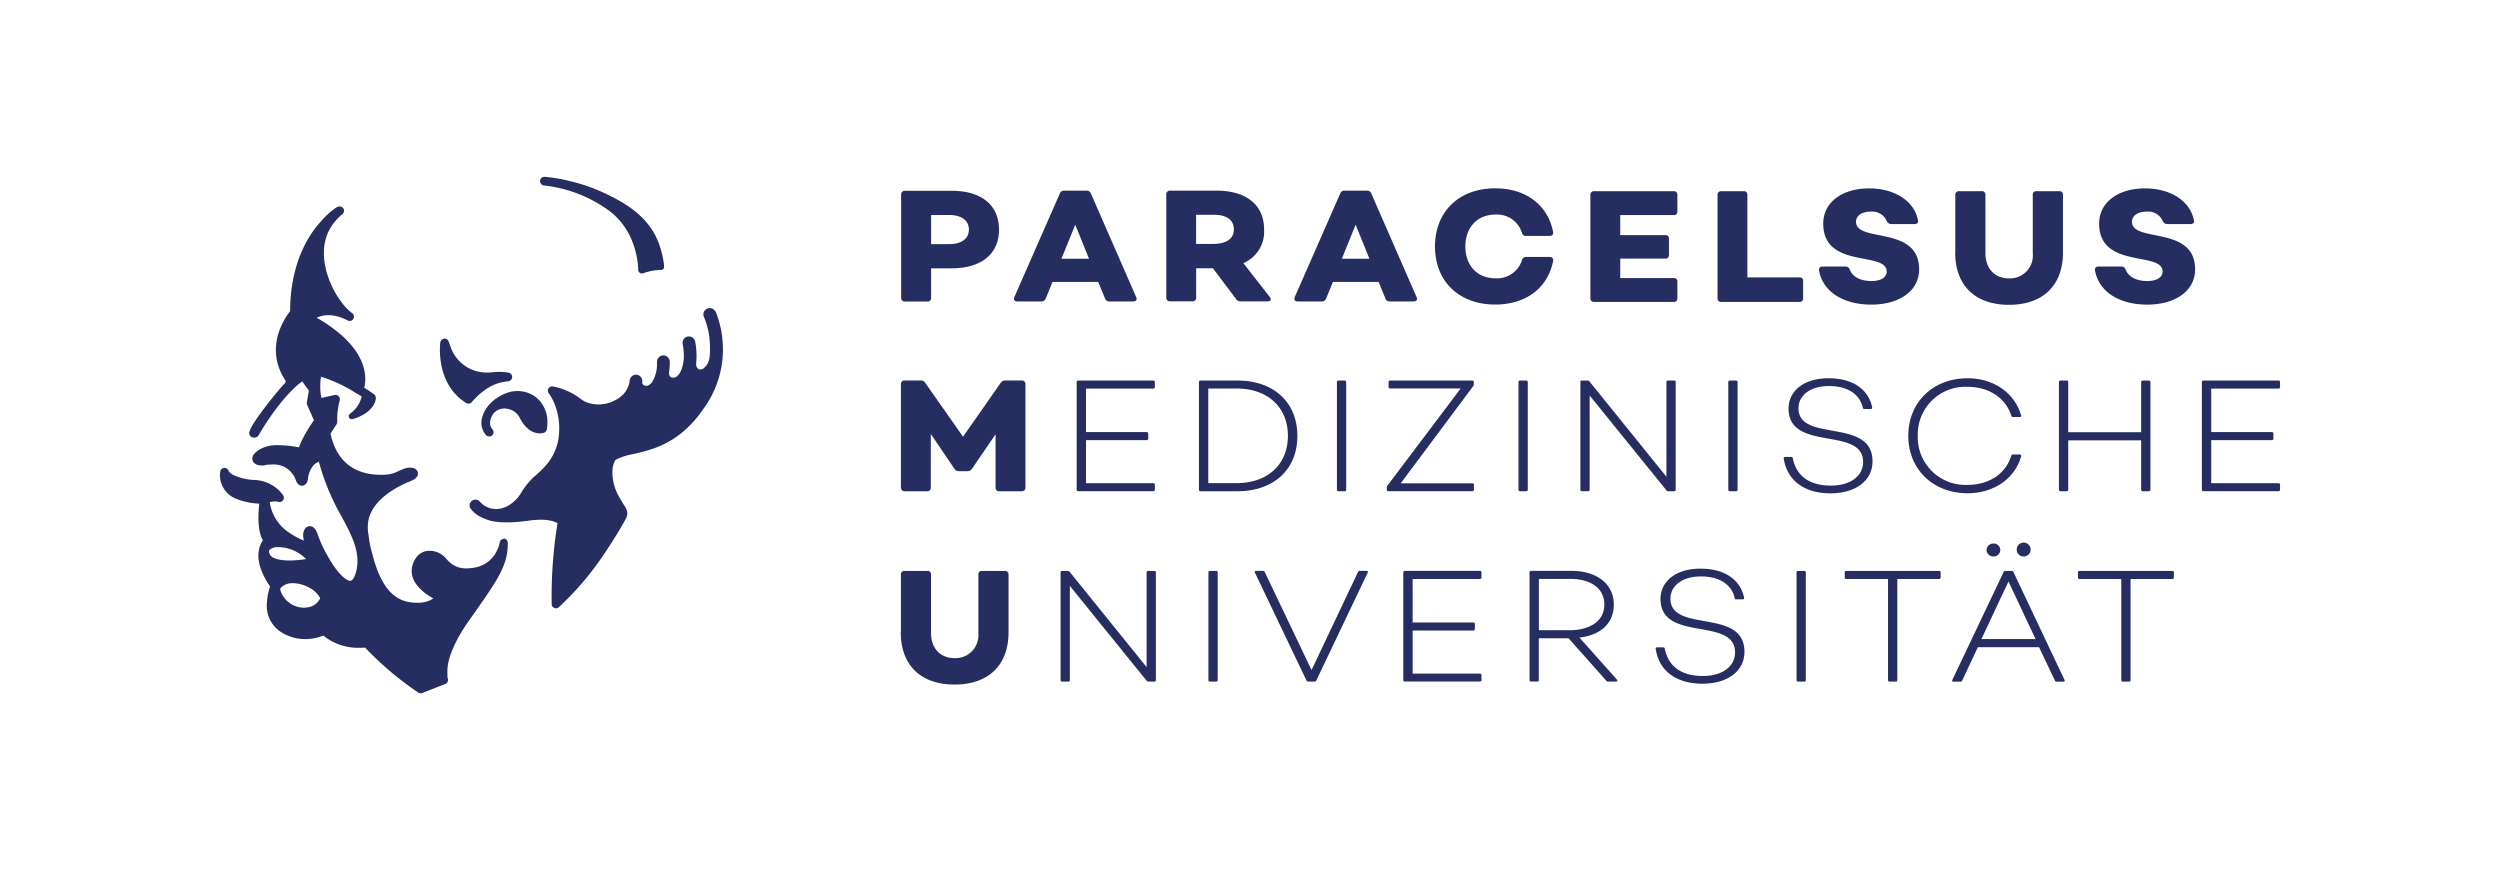 <?xml version="1.0" encoding="UTF-8"?> <svg xmlns="http://www.w3.org/2000/svg" width="385" height="134" viewBox="0 0 385 134"><g id="Gruppe_31" data-name="Gruppe 31" transform="translate(-808 -160)"><g id="Gruppe_30" data-name="Gruppe 30"><rect id="Rechteck_1" data-name="Rechteck 1" width="385" height="134" transform="translate(808 160)" fill="none"></rect><g id="Paracelsus-Universitaet-Logo" transform="translate(841.967 187.231)"><g id="Gruppe_3" data-name="Gruppe 3"><g id="Gruppe_2" data-name="Gruppe 2"><path id="Pfad_1" data-name="Pfad 1" d="M112.59,2.15H105.4a.549.549,0,0,0-.59.56V18.65a.544.544,0,0,0,.59.56h3.46a.525.525,0,0,0,.56-.56V14.09h3.17c4.49,0,7.29-2.14,7.29-5.97s-2.8-5.97-7.29-5.97Zm-.37,8.22h-2.8V5.88h2.8c1.8,0,3.02.78,3.02,2.24s-1.22,2.24-3.02,2.24Z" fill="#262e61"></path><g id="Gruppe_1" data-name="Gruppe 1"><path id="Pfad_2" data-name="Pfad 2" d="M122.24,18.53l7.02-15.99a.663.663,0,0,1,.66-.41h3.44a.638.638,0,0,1,.66.41l6.99,15.99c.17.39-.02.66-.44.66h-3.7a.661.661,0,0,1-.66-.44l-1.05-2.56h-7.04l-1.05,2.56a.661.661,0,0,1-.66.44h-3.73C122.26,19.19,122.1,18.92,122.24,18.53Zm11.5-5.92-2.12-5.24-2.12,5.24h4.24Z" fill="#262e61"></path><path id="Pfad_3" data-name="Pfad 3" d="M161.2,19.18h-4.14a.773.773,0,0,1-.68-.37l-3.56-4.73h-2.58v4.53a.525.525,0,0,1-.56.56h-3.46a.541.541,0,0,1-.58-.56V2.69a.541.541,0,0,1,.58-.56h7.19c4.48,0,7.29,2.14,7.29,5.97a5.24,5.24,0,0,1-3.19,5.19l4.09,5.24c.27.37.1.66-.39.66Zm-10.97-8.85h2.68c1.88,0,3.14-.73,3.14-2.24s-1.22-2.24-3.02-2.24h-2.8v4.48Z" fill="#262e61"></path><path id="Pfad_4" data-name="Pfad 4" d="M165.42,18.53l7.02-15.99a.663.663,0,0,1,.66-.41h3.44a.638.638,0,0,1,.66.41l6.99,15.99c.17.39-.02.66-.44.66h-3.7a.661.661,0,0,1-.66-.44l-1.05-2.56H171.3l-1.05,2.56a.661.661,0,0,1-.66.44h-3.73c-.42,0-.58-.27-.44-.66Zm11.5-5.92L174.8,7.37l-2.12,5.24h4.24Z" fill="#262e61"></path><path id="Pfad_5" data-name="Pfad 5" d="M187.02,10.74c0-5.38,3.7-8.97,9.28-8.97,4.73,0,8.12,2.58,8.92,6.75.05.37-.17.58-.54.58h-3.63a.6.6,0,0,1-.63-.46,4.015,4.015,0,0,0-4.07-2.83c-2.8,0-4.65,1.97-4.65,4.92s1.85,4.9,4.65,4.9a4.03,4.03,0,0,0,4.07-2.8.628.628,0,0,1,.63-.49h3.63a.486.486,0,0,1,.54.58c-.8,4.19-4.19,6.75-8.92,6.75-5.58,0-9.28-3.58-9.28-8.94Z" fill="#262e61"></path><path id="Pfad_6" data-name="Pfad 6" d="M223.79,5.89h-8.24V8.98h6.92a.507.507,0,0,1,.58.54v2.53a.516.516,0,0,1-.58.54h-6.92v3h8.24a.51.51,0,0,1,.56.54v2.58a.525.525,0,0,1-.56.56H211.53a.541.541,0,0,1-.58-.56V2.77a.541.541,0,0,1,.58-.56h12.26a.525.525,0,0,1,.56.56V5.35A.51.51,0,0,1,223.79,5.89Z" fill="#262e61"></path><path id="Pfad_7" data-name="Pfad 7" d="M243.15,15.49a.5.5,0,0,1,.56.56v2.66a.515.515,0,0,1-.56.56H231.11a.541.541,0,0,1-.58-.56V2.77a.541.541,0,0,1,.58-.56h3.46a.525.525,0,0,1,.56.56V15.49h8.02Z" fill="#262e61"></path><path id="Pfad_8" data-name="Pfad 8" d="M246.17,14.39c-.05-.37.17-.58.54-.58h3.51a.67.67,0,0,1,.66.44c.39,1.1,1.63,1.8,3.34,1.8,1.46,0,2.36-.56,2.36-1.46,0-3.19-9.77-.34-9.77-7.38,0-3.24,2.85-5.43,7.09-5.43,3.68,0,6.9,1.78,7.5,4.92.1.37-.15.58-.54.58h-3.53a.778.778,0,0,1-.71-.41,2.432,2.432,0,0,0-2.49-1.51c-1.32,0-2.27.58-2.27,1.56,0,3.29,9.72.51,9.72,7.33,0,3.26-2.95,5.43-7.38,5.43s-7.51-2.1-8.04-5.29Z" fill="#262e61"></path><path id="Pfad_9" data-name="Pfad 9" d="M267.15,11.64V2.77a.531.531,0,0,1,.58-.56h3.48a.517.517,0,0,1,.58.56v8.99c0,2.36,1.41,3.88,3.63,3.88a3.532,3.532,0,0,0,3.66-3.88V2.77a.51.51,0,0,1,.56-.56h3.51a.526.526,0,0,1,.58.56v8.87c0,5.07-3.07,8.07-8.31,8.07s-8.29-3-8.29-8.07Z" fill="#262e61"></path><path id="Pfad_10" data-name="Pfad 10" d="M288.66,14.39c-.05-.37.17-.58.54-.58h3.51a.67.67,0,0,1,.66.44c.39,1.1,1.63,1.8,3.34,1.8,1.46,0,2.36-.56,2.36-1.46,0-3.19-9.77-.34-9.77-7.38,0-3.24,2.85-5.43,7.09-5.43,3.68,0,6.9,1.78,7.51,4.92.1.37-.15.58-.54.58h-3.53a.778.778,0,0,1-.71-.41,2.432,2.432,0,0,0-2.49-1.51c-1.32,0-2.27.58-2.27,1.56,0,3.29,9.72.51,9.72,7.33,0,3.26-2.95,5.43-7.38,5.43s-7.51-2.1-8.04-5.29Z" fill="#262e61"></path></g></g><path id="Pfad_11" data-name="Pfad 11" d="M104.77,70.12V61.25a.531.531,0,0,1,.58-.56h3.48a.517.517,0,0,1,.58.56v8.99c0,2.36,1.41,3.88,3.63,3.88a3.532,3.532,0,0,0,3.66-3.88V61.25a.51.51,0,0,1,.56-.56h3.51a.526.526,0,0,1,.58.56v8.87c0,5.07-3.07,8.07-8.31,8.07s-8.29-3-8.29-8.07Z" fill="#262e61"></path><path id="Pfad_12" data-name="Pfad 12" d="M142.85,60.69h.95a.226.226,0,0,1,.24.24V77.5a.226.226,0,0,1-.24.24h-.88a.315.315,0,0,1-.29-.12L130.79,63V77.5a.226.226,0,0,1-.24.24h-.95a.226.226,0,0,1-.24-.24V60.93a.226.226,0,0,1,.24-.24h.85a.315.315,0,0,1,.29.12L142.61,75.5V60.93A.237.237,0,0,1,142.85,60.69Z" fill="#262e61"></path><path id="Pfad_13" data-name="Pfad 13" d="M152.13,77.5V60.93a.226.226,0,0,1,.24-.24h.95a.226.226,0,0,1,.24.24V77.5a.226.226,0,0,1-.24.24h-.95A.226.226,0,0,1,152.13,77.5Z" fill="#262e61"></path><path id="Pfad_14" data-name="Pfad 14" d="M167.23,77.57l-7.94-16.62c-.07-.17,0-.27.17-.27h1.07a.3.3,0,0,1,.27.17l7.21,15.11,7.16-15.11a.3.3,0,0,1,.27-.17h1.05c.17,0,.27.1.17.27l-7.92,16.62a.3.3,0,0,1-.27.17h-.97a.3.3,0,0,1-.27-.17Z" fill="#262e61"></path><path id="Pfad_15" data-name="Pfad 15" d="M193.96,61.93H183.58v6.7h9.36a.227.227,0,0,1,.22.24v.76a.221.221,0,0,1-.22.24h-9.36V76.5h10.38a.227.227,0,0,1,.22.24v.75a.221.221,0,0,1-.22.24H182.38a.226.226,0,0,1-.24-.24V60.92a.226.226,0,0,1,.24-.24h11.58a.227.227,0,0,1,.22.24v.76a.221.221,0,0,1-.22.24Z" fill="#262e61"></path><path id="Pfad_16" data-name="Pfad 16" d="M214.9,77.74h-1.24a.33.33,0,0,1-.27-.15l-5.8-6.53h-4.58v6.43a.226.226,0,0,1-.24.24h-.95a.226.226,0,0,1-.24-.24V60.92a.226.226,0,0,1,.24-.24h6.19c4.04,0,6.55,2.1,6.55,5.19,0,2.88-2,4.7-5.29,5.09l5.78,6.48c.12.15.07.29-.15.29Zm-11.89-7.92h4.8c2.73,0,5.29-1.19,5.29-3.95s-2.46-3.95-5.21-3.95h-4.87v7.9Z" fill="#262e61"></path><path id="Pfad_17" data-name="Pfad 17" d="M221,72.7a.216.216,0,0,1,.24-.24h.93a.215.215,0,0,1,.24.22c.51,2.56,2.39,4.19,5.85,4.19,3.05,0,4.97-1.49,4.97-3.63,0-5.56-11.48-1.49-11.48-8.24,0-2.68,2.34-4.66,6.14-4.66,4.12,0,6.24,2.02,6.73,4.46.05.17-.07.27-.22.27h-.97c-.15,0-.22-.05-.24-.17-.44-2.02-2.24-3.36-5.21-3.36s-4.7,1.51-4.7,3.41c0,5.38,11.4,1.36,11.4,8.19,0,3.02-2.66,4.92-6.46,4.92-4.48,0-6.77-2.36-7.21-5.36Z" fill="#262e61"></path><path id="Pfad_18" data-name="Pfad 18" d="M242.7,77.5V60.93a.226.226,0,0,1,.24-.24h.95a.226.226,0,0,1,.24.24V77.5a.226.226,0,0,1-.24.24h-.95A.226.226,0,0,1,242.7,77.5Z" fill="#262e61"></path><path id="Pfad_19" data-name="Pfad 19" d="M264.89,60.93v.76a.226.226,0,0,1-.24.24h-6.43V77.5a.226.226,0,0,1-.24.24h-.95a.226.226,0,0,1-.24-.24V61.93h-6.43a.226.226,0,0,1-.24-.24v-.76a.226.226,0,0,1,.24-.24h14.3a.226.226,0,0,1,.24.24Z" fill="#262e61"></path><path id="Pfad_20" data-name="Pfad 20" d="M266.69,77.48l7.9-16.62a.271.271,0,0,1,.27-.17h.97a.27.27,0,0,1,.27.17l7.87,16.62c.07.17,0,.27-.19.27h-1.02a.248.248,0,0,1-.27-.17l-2.44-5.14h-9.43l-2.41,5.14a.27.27,0,0,1-.27.17h-1.05C266.69,77.75,266.62,77.65,266.69,77.48Zm12.82-6.29-4.17-8.87-4.17,8.87h8.33Zm-7.55-13.72a1.033,1.033,0,0,1,1.07-1,1.015,1.015,0,0,1,1.05,1,1.027,1.027,0,0,1-1.05,1A1.046,1.046,0,0,1,271.96,57.47Zm4.65,0a1.072,1.072,0,1,1,1.07,1A1.052,1.052,0,0,1,276.61,57.47Z" fill="#262e61"></path><path id="Pfad_21" data-name="Pfad 21" d="M300.81,60.93v.76a.226.226,0,0,1-.24.24h-6.43V77.5a.226.226,0,0,1-.24.24h-.95a.226.226,0,0,1-.24-.24V61.93h-6.43a.226.226,0,0,1-.24-.24v-.76a.226.226,0,0,1,.24-.24h14.3a.226.226,0,0,1,.24.24Z" fill="#262e61"></path><path id="Pfad_22" data-name="Pfad 22" d="M104.77,47.86V31.92a.541.541,0,0,1,.58-.56h2.49a.74.74,0,0,1,.68.37l5.82,8.29,5.8-8.29a.834.834,0,0,1,.71-.37h2.54a.525.525,0,0,1,.56.56V47.86a.525.525,0,0,1-.56.56h-3.46a.526.526,0,0,1-.58-.56V39.65l-3.63,5.31a.771.771,0,0,1-.68.37h-1.32a.789.789,0,0,1-.71-.37l-3.63-5.36v8.26a.531.531,0,0,1-.58.56h-3.44a.541.541,0,0,1-.58-.56Z" fill="#262e61"></path><path id="Pfad_23" data-name="Pfad 23" d="M143.66,32.61H133.28v6.7h9.36a.227.227,0,0,1,.22.24v.76a.221.221,0,0,1-.22.24h-9.36v6.63h10.38a.227.227,0,0,1,.22.24v.75a.221.221,0,0,1-.22.24H132.08a.226.226,0,0,1-.24-.24V31.61a.226.226,0,0,1,.24-.24h11.58a.227.227,0,0,1,.22.24v.76A.221.221,0,0,1,143.66,32.61Z" fill="#262e61"></path><path id="Pfad_24" data-name="Pfad 24" d="M165.83,39.89c0,5.19-3.66,8.53-9.24,8.53h-5.68a.226.226,0,0,1-.24-.24V31.61a.226.226,0,0,1,.24-.24h5.68c5.58,0,9.24,3.34,9.24,8.53Zm-1.46,0c0-4.43-3.14-7.29-7.9-7.29h-4.36V47.17h4.36c4.75,0,7.9-2.85,7.9-7.29Z" fill="#262e61"></path><path id="Pfad_25" data-name="Pfad 25" d="M171.92,48.18V31.61a.226.226,0,0,1,.24-.24h.95a.226.226,0,0,1,.24.24V48.18a.226.226,0,0,1-.24.24h-.95A.226.226,0,0,1,171.92,48.18Z" fill="#262e61"></path><path id="Pfad_26" data-name="Pfad 26" d="M179.6,48.18v-.34a.383.383,0,0,1,.1-.29l11.28-14.96H180.11a.221.221,0,0,1-.24-.22v-.76a.226.226,0,0,1,.24-.24h12.65a.226.226,0,0,1,.24.24v.34a.56.56,0,0,1-.1.29L181.74,47.2h11.04a.221.221,0,0,1,.24.22v.75a.226.226,0,0,1-.24.24H179.82a.227.227,0,0,1-.22-.24Z" fill="#262e61"></path><path id="Pfad_27" data-name="Pfad 27" d="M199.88,48.18V31.61a.226.226,0,0,1,.24-.24h.95a.226.226,0,0,1,.24.24V48.18a.226.226,0,0,1-.24.24h-.95A.226.226,0,0,1,199.88,48.18Z" fill="#262e61"></path><path id="Pfad_28" data-name="Pfad 28" d="M222.9,31.37h.95a.226.226,0,0,1,.24.24V48.18a.226.226,0,0,1-.24.24h-.88a.315.315,0,0,1-.29-.12L210.84,33.68v14.5a.226.226,0,0,1-.24.24h-.95a.226.226,0,0,1-.24-.24V31.61a.226.226,0,0,1,.24-.24h.85a.315.315,0,0,1,.29.12l11.87,14.69V31.61A.237.237,0,0,1,222.9,31.37Z" fill="#262e61"></path><path id="Pfad_29" data-name="Pfad 29" d="M232.19,48.18V31.61a.226.226,0,0,1,.24-.24h.95a.226.226,0,0,1,.24.24V48.18a.226.226,0,0,1-.24.24h-.95A.226.226,0,0,1,232.19,48.18Z" fill="#262e61"></path><path id="Pfad_30" data-name="Pfad 30" d="M240.72,43.38a.216.216,0,0,1,.24-.24h.93a.215.215,0,0,1,.24.22c.51,2.56,2.39,4.19,5.85,4.19,3.05,0,4.97-1.49,4.97-3.63,0-5.56-11.48-1.49-11.48-8.24,0-2.68,2.34-4.66,6.14-4.66,4.12,0,6.24,2.02,6.73,4.46.05.17-.07.27-.22.27h-.97c-.15,0-.22-.05-.24-.17-.44-2.02-2.24-3.36-5.21-3.36s-4.7,1.51-4.7,3.41c0,5.38,11.4,1.36,11.4,8.19,0,3.02-2.66,4.92-6.46,4.92-4.48,0-6.77-2.36-7.21-5.36Z" fill="#262e61"></path><path id="Pfad_31" data-name="Pfad 31" d="M259.91,39.89c0-5.17,3.8-8.87,9.14-8.87,3.83,0,7.19,2.1,8.24,5.73.05.15-.05.24-.22.24h-1.05a.227.227,0,0,1-.24-.17c-.83-2.7-3.39-4.48-6.73-4.48a7.34,7.34,0,0,0-7.68,7.55,7.34,7.34,0,0,0,7.68,7.55c3.31,0,5.9-1.75,6.7-4.46.07-.15.15-.22.27-.22h1.05c.17,0,.24.1.22.27-1.02,3.63-4.41,5.7-8.24,5.7-5.34,0-9.14-3.7-9.14-8.85Z" fill="#262e61"></path><path id="Pfad_32" data-name="Pfad 32" d="M283.11,48.18V31.61a.226.226,0,0,1,.24-.24h.95a.226.226,0,0,1,.24.24v7.72h11.23V31.61a.237.237,0,0,1,.24-.24h.95a.226.226,0,0,1,.24.24V48.18a.226.226,0,0,1-.24.24h-.95a.243.243,0,0,1-.24-.24v-7.6H284.54v7.6a.226.226,0,0,1-.24.24h-.95A.226.226,0,0,1,283.11,48.18Z" fill="#262e61"></path><path id="Pfad_33" data-name="Pfad 33" d="M316.94,32.61H306.56v6.7h9.36a.227.227,0,0,1,.22.24v.76a.221.221,0,0,1-.22.24h-9.36v6.63h10.38a.227.227,0,0,1,.22.24v.75a.221.221,0,0,1-.22.24H305.36a.226.226,0,0,1-.24-.24V31.61a.226.226,0,0,1,.24-.24h11.58a.227.227,0,0,1,.22.24v.76A.221.221,0,0,1,316.94,32.61Z" fill="#262e61"></path></g><g id="Gruppe_4" data-name="Gruppe 4"><path id="Pfad_34" data-name="Pfad 34" d="M43.7,55.75a.688.688,0,0,0-.25.03.663.663,0,0,0-.46.53,4.9,4.9,0,0,1-.41,1.21c-.05.1-.1.21-.16.32a4.6,4.6,0,0,1-2.16,1.99,5.335,5.335,0,0,1-1,.32,7,7,0,0,1-1.38.15,3.684,3.684,0,0,1-2.65-.99c-.1-.09-.19-.19-.29-.29l-.01-.01c-.09-.1-.18-.2-.26-.3a3.373,3.373,0,0,0-2.47-1.12,2.489,2.489,0,0,0-2.08,1.05c-.01.02-.03.04-.04.06a3.871,3.871,0,0,0-.21.34.435.435,0,0,1-.04.07,4.054,4.054,0,0,0-.28.74c-.61,2.2,1.22,3.83,2.63,4.73.2.13.39.24.57.34h0a2.375,2.375,0,0,1-.37.24,4.494,4.494,0,0,1-2.1.43h-.24c-2.27-.07-5.07-1.02-6.69-7.61h0a16.407,16.407,0,0,1-.55-2.75,6.077,6.077,0,0,1,.08-2.79h0c1.15-3.71,6.22-5.49,6.57-5.66.73-.34,1.04-.77.93-1.26-.1-.46-.55-.74-1.2-.74a2.569,2.569,0,0,0-.82.14l-.05.02c-1.29.45-1.55.95-3.58.95-4.14,0-6.88-2.07-7.8-6.35l.93-1.42a.7.7,0,0,0,.11-.38v-.26a10.766,10.766,0,0,1,.37-2.98.415.415,0,0,0,.03-.16v-.2a.442.442,0,0,0-.05-.15c0-.01-.01-.02-.02-.04a1.054,1.054,0,0,0-.07-.11s-.01-.02-.02-.02a1.2,1.2,0,0,0-.12-.11.144.144,0,0,1-.03-.02.611.611,0,0,0-.14-.07h0a.467.467,0,0,0-.17-.03h-.02a.757.757,0,0,0-.15.01h-.02l-1.58.35-.45.1h0a7.974,7.974,0,0,1-.17-1.92,6.426,6.426,0,0,1,.12-1.34,22.223,22.223,0,0,1,5.47,2.58h0a.251.251,0,0,0,.07.04h.01c.04.02.23.12.49.28.07.04.14.09.22.13h0a4.5,4.5,0,0,1-1.67,2.56c-.27.18-.41.39-.28.69s.45.28.76.18c3.22-1.04,3.37-3.03,3.36-3.13a.8.8,0,0,0-.19-.56,17.609,17.609,0,0,0-1.59-1.07h0c.32-1.31.56-4.59-3.65-8.23A23.325,23.325,0,0,0,14.8,21.7h0a4.307,4.307,0,0,1,1.81-.39,5.81,5.81,0,0,1,1.4.19,7.981,7.981,0,0,1,1.57.62.612.612,0,0,0,.12.05h.04a.292.292,0,0,1,.09.02h.18a.1.1,0,0,0,.07-.02c.02,0,.03-.01.05-.02s.04-.02.06-.03.03-.02.05-.03a.209.209,0,0,0,.06-.04c.02-.01.03-.03.04-.04l.05-.05a.176.176,0,0,1,.04-.05c.01-.02.03-.04.04-.06l.03-.06c0-.02.02-.04.02-.06a.06.06,0,0,1,.01-.04.717.717,0,0,0-.3-.73c-.02-.01-.04-.03-.06-.04a.55.55,0,0,1-.09-.07c-.02-.02-.05-.04-.07-.06s-.06-.05-.09-.07-.05-.04-.07-.06-.06-.05-.09-.08l-.07-.07a.9.9,0,0,0-.1-.09l-.07-.07-.1-.1a.6.6,0,0,0-.08-.08c-.03-.04-.07-.07-.1-.11a.572.572,0,0,0-.07-.08c-.03-.04-.07-.08-.1-.12a.647.647,0,0,0-.08-.09c-.03-.04-.07-.08-.1-.12a.874.874,0,0,1-.08-.1,1.47,1.47,0,0,1-.1-.13c-.02-.03-.05-.07-.07-.1a1.7,1.7,0,0,1-.1-.14c-.03-.03-.05-.07-.08-.1-.03-.05-.07-.09-.1-.14s-.05-.07-.08-.11a1.7,1.7,0,0,0-.1-.14,1.054,1.054,0,0,0-.07-.11,1.3,1.3,0,0,0-.1-.15c-.02-.04-.05-.08-.07-.12s-.06-.1-.1-.16c-.02-.04-.05-.08-.07-.12s-.06-.11-.09-.16-.05-.08-.07-.13-.06-.11-.09-.17c-.02-.04-.04-.08-.07-.13s-.06-.11-.09-.17a.827.827,0,0,0-.07-.13c-.03-.06-.06-.12-.09-.17s-.04-.09-.06-.14a1.417,1.417,0,0,1-.08-.18c-.02-.05-.04-.09-.06-.14s-.05-.12-.08-.18-.04-.09-.06-.14-.05-.12-.08-.19a.784.784,0,0,1-.05-.14c-.02-.06-.05-.13-.07-.19s-.03-.09-.05-.14c-.02-.07-.05-.13-.07-.2-.02-.05-.03-.1-.05-.14-.02-.07-.04-.13-.06-.2-.01-.05-.03-.1-.04-.14-.02-.07-.04-.13-.06-.2a.737.737,0,0,0-.04-.14,1.6,1.6,0,0,1-.05-.21c-.01-.05-.02-.09-.03-.14-.02-.07-.03-.14-.05-.22a.611.611,0,0,0-.03-.13c-.01-.07-.03-.15-.04-.22a.5.5,0,0,0-.02-.12c-.01-.08-.03-.16-.04-.23a.2.2,0,0,0-.01-.08c-.01-.09-.03-.18-.04-.27h0c-.03-.24-.05-.47-.06-.71-.01-.31,0-.6,0-.9v-.07c0-.11.02-.21.03-.32a.615.615,0,0,1,.01-.14c.01-.1.03-.19.04-.28a.858.858,0,0,1,.03-.17,2.381,2.381,0,0,0,.05-.26,1.163,1.163,0,0,1,.04-.18c.02-.09.05-.17.07-.26.02-.06.03-.12.05-.18.03-.08.05-.16.08-.25.02-.06.04-.12.06-.17.03-.08.06-.16.09-.23s.05-.12.07-.17a1.505,1.505,0,0,1,.11-.22c.03-.06.05-.12.08-.17L16.85,8a1.618,1.618,0,0,1,.1-.18c.04-.07.09-.13.13-.2s.07-.12.11-.17c.05-.07.09-.13.14-.19s.08-.11.12-.17.1-.12.15-.19c.05-.05.09-.11.14-.16s.11-.12.16-.18.1-.11.15-.16.12-.11.18-.17.11-.1.16-.16.13-.11.19-.16.11-.09.16-.14a.7.7,0,0,0,.27-.58.635.635,0,0,0-.05-.23.746.746,0,0,0-.07-.12c0-.01-.02-.02-.03-.03a.435.435,0,0,0-.06-.07c-.01-.01-.03-.02-.04-.03a.423.423,0,0,0-.07-.05c-.02,0-.03-.02-.05-.03s-.05-.02-.07-.03-.03-.01-.05-.02a.235.235,0,0,1-.08-.02h-.18a.292.292,0,0,0-.09.02.06.06,0,0,0-.04.01.488.488,0,0,0-.13.06h-.04a.144.144,0,0,0-.03.02h-.01a11.312,11.312,0,0,0-1.84,1.51c-.23.23-.45.48-.66.73-.32.35-.62.71-.89,1.06-1.87,2.51-3.8,6.59-3.82,12.73-.82,1.02-4.04,5.62-.72,10.67,0,0,.17.2-.27.62-.52.49-5.36,6.31-5.3,7.47a.7.7,0,0,0,.25.55.851.851,0,0,0,1.23-.26c.28-.55,3.43-5.87,6.66-8.24l.02-.01c.42.62.8,1.12,1.02,1.4l-.31,1.85a.706.706,0,0,0,.05.38l.96,2.18.08.18c-.05.06-.1.14-.16.22-.02.02-.03.05-.05.07l-.06.09a.351.351,0,0,0-.05.08c-.03.04-.05.08-.08.12s-.07.1-.1.15a.607.607,0,0,1-.07.1c-.02.03-.04.07-.07.11s-.05.07-.07.11a2713769089925.629,2713769089925.629,0,0,1-.14.22c-.02.04-.05.08-.07.12s-.05.08-.07.12-.05.09-.08.13a.913.913,0,0,1-.08.13c-.03.04-.05.09-.08.14s-.05.09-.08.14-.05.1-.08.14-.05.1-.08.15-.05.1-.08.15-.05.1-.08.15-.05.1-.08.16-.05.11-.08.16-.05.11-.08.16-.05.12-.08.18-.05.11-.07.16-.06.13-.09.2l-.06.15c-.04.09-.08.19-.12.29a.212.212,0,0,1-.03.07c-.11-.02-.25-.05-.39-.07a16.873,16.873,0,0,0-2.73-.26A5.449,5.449,0,0,0,6,41.99a3.417,3.417,0,0,0-.75.6,1.116,1.116,0,0,0-.33,1.07c.15.5.68.79,1.46.79h.16a1.185,1.185,0,0,0,.32-.05.534.534,0,0,0,.13-.03,5.39,5.39,0,0,1,.86-.06,3.571,3.571,0,0,1,3.71,2.33,1.778,1.778,0,0,0,.4.7.825.825,0,0,0,.57.23.815.815,0,0,0,.61-.28,1.432,1.432,0,0,0,.33-.95c.02-.12.32-2.03,1.67-2.45h0a36.009,36.009,0,0,0,3.03,7.59c.35.62.67,1.21.97,1.77,1.2,2.26,1.94,4.08,1.94,5.9a6.624,6.624,0,0,1-.19,1.58,5.1,5.1,0,0,1-.19.62,1.038,1.038,0,0,0-.04.1c-.04.1-.09.2-.14.3a1.142,1.142,0,0,1-.21.3.567.567,0,0,1-.13.1.42.42,0,0,1-.21.06c-.19,0-.75-.12-1.76-1.27A13.228,13.228,0,0,1,16.85,59c-.07-.11-.13-.22-.2-.33-.07-.13-.14-.25-.22-.38A19.651,19.651,0,0,1,15,55.19a2.767,2.767,0,0,0-.21-.54v-.01c-.03-.06-.06-.11-.09-.17a2.213,2.213,0,0,0-.23-.32.914.914,0,0,0-1.07-.28.943.943,0,0,0-.35.25,1.836,1.836,0,0,0-.29,1.47c.02.16.04.3.06.43a11.017,11.017,0,0,1-1.08-.51,10.663,10.663,0,0,1-1.08-.65,6.765,6.765,0,0,1-3.01-4.32c-.03-.14-.05-.29-.07-.44.07-.02.15-.03.23-.05a3.551,3.551,0,0,1,.57-.06,1.9,1.9,0,0,1,.35.03.758.758,0,0,1,.16.03.747.747,0,0,0,.2.03.638.638,0,0,0,.36-.11.665.665,0,0,0,.3-.56.672.672,0,0,0-.16-.43,5.659,5.659,0,0,0-4.24-2.29,8.551,8.551,0,0,1-3.42-.79,1.845,1.845,0,0,1-.57-.44.9.9,0,0,1-.14-.22.672.672,0,0,0-.7-.41.679.679,0,0,0-.58.56,3.912,3.912,0,0,0,2.57,4.23,10.414,10.414,0,0,0,3.46.71c-.17,1.4-.35,4.11.55,5.66-.65.93-1.56,3.22,1.1,7.09a9.474,9.474,0,0,0-.47,2.4,4.8,4.8,0,0,0,2.17,4.63,6.858,6.858,0,0,0,3.72,1.08,7.606,7.606,0,0,0,2.79-.54,8.5,8.5,0,0,0,5.57,1.88c.28,0,.57-.01.86-.03a49.092,49.092,0,0,0,8.18,6.92.628.628,0,0,0,.37.12.687.687,0,0,0,.24-.05l3.56-1.39a.655.655,0,0,0,.37-.36.645.645,0,0,0,0-.51s-.01-.04-.03-.11h0a.09.09,0,0,0-.01-.05v-.39c-.01-.13-.01-.29-.01-.48v-.23a1.029,1.029,0,0,1,.01-.17v-.05a.985.985,0,0,1,.02-.17v-.06a1.127,1.127,0,0,1,.03-.18v-.06c.01-.06.02-.13.03-.2a.2.2,0,0,1,.01-.07,1.6,1.6,0,0,1,.05-.21.127.127,0,0,1,.01-.06l.06-.24a.127.127,0,0,1,.01-.06c.02-.09.05-.18.08-.28v-.03a9.994,9.994,0,0,1,.36-1.04c0-.02.02-.04.03-.07.04-.1.08-.2.13-.31a1.173,1.173,0,0,1,.05-.11c.04-.09.08-.18.12-.28.02-.05.04-.09.06-.14.04-.09.08-.18.13-.27.03-.05.05-.1.08-.16.04-.09.09-.18.13-.27.03-.06.06-.11.09-.17.05-.09.09-.18.14-.27.03-.06.07-.12.1-.19.05-.09.1-.18.16-.27.04-.06.07-.13.11-.19.06-.09.11-.19.17-.29.04-.07.08-.13.12-.2.06-.1.13-.2.19-.3a2.263,2.263,0,0,1,.13-.2c.07-.11.15-.22.22-.34l.12-.18c.11-.16.22-.32.34-.49.01-.01.02-.03.03-.04,4.5-6.36,6.02-8.5,5.98-12a.665.665,0,0,0-.62-.66ZM7.8,58.42a1.045,1.045,0,0,1-.34-.87,1.683,1.683,0,0,1,.94-.5,5.944,5.944,0,0,1,4.06,1.2,4,4,0,0,1,.69.62c-2.16.34-4.5.33-5.35-.45Zm7.55,6.47a2.522,2.522,0,0,1-2.08,1.43,3.554,3.554,0,0,1-.46.03,3.816,3.816,0,0,1-3.65-2.88,1.832,1.832,0,0,1,.37-.41,2.529,2.529,0,0,1,1.61-.48,5.158,5.158,0,0,1,1.92.4c.14.06.27.12.4.19a4.154,4.154,0,0,1,1.89,1.72Z" fill="#262e61"></path><path id="Pfad_35" data-name="Pfad 35" d="M42.41,34.14a3.506,3.506,0,0,0-.36.29,4.893,4.893,0,0,0-.47.44h0a4.954,4.954,0,0,0-1.31,2.23,2.878,2.878,0,0,0,.6,2.66.672.672,0,0,0,.5.23.664.664,0,0,0,.44-.16l.06-.06a.658.658,0,0,0,.17-.4.71.71,0,0,0-.05-.29.474.474,0,0,0-.12-.19,1.445,1.445,0,0,1-.37-1.05,1.507,1.507,0,0,1,.06-.41,2.7,2.7,0,0,1,.16-.45,3.809,3.809,0,0,1,.29-.52l.03-.03h0a2.241,2.241,0,0,1,2-.73,2.909,2.909,0,0,1,.66.17,2.562,2.562,0,0,1,1.19.94c.06.09.11.18.16.27.11.21.22.41.33.58,1.53,2.43,3.36,1.77,3.45,1.74a.714.714,0,0,0,.15-.08.7.7,0,0,0,.24-.32c.01-.04.03-.09.04-.13a8.94,8.94,0,0,0,.07-1.14,4.792,4.792,0,0,0-1.74-3.77,4.529,4.529,0,0,0-.86-.53,4.8,4.8,0,0,0-3.76-.11,6.758,6.758,0,0,0-1.54.84Z" fill="#262e61"></path><path id="Pfad_36" data-name="Pfad 36" d="M37.83,34.83a.643.643,0,0,0,.35.1.667.667,0,0,0,.53-.26s.19-.24.52-.58c.11-.11.24-.24.38-.37l.03-.03a10.174,10.174,0,0,1,1.44-1.11c.01,0,.02-.01.03-.02a6.829,6.829,0,0,1,3.17-1.07.672.672,0,0,0,.62-.59.644.644,0,0,0-.05-.34c-.02-.03-.03-.07-.05-.1a.613.613,0,0,0-.36-.27.134.134,0,0,1-.05-.01,4.11,4.11,0,0,0-.59-.1c-.21-.02-.46-.04-.77-.04h-.2a8.775,8.775,0,0,0-1,.06,6.909,6.909,0,0,1-.78.04h-.03a5.87,5.87,0,0,1-5.67-4.17c-.08-.2-.15-.4-.21-.59a.8.8,0,0,0-.08-.16.658.658,0,0,0-.62-.3.359.359,0,0,0-.11.02.677.677,0,0,0-.49.56c-.03.26-.78,6.36,3.98,9.33Z" fill="#262e61"></path><path id="Pfad_37" data-name="Pfad 37" d="M76.21,20.77a.975.975,0,0,0-1.76.84,11.5,11.5,0,0,1,.84,3.25v.02c.02.14.03.29.04.44v.05c.01.14.02.29.03.44v.07c0,.15.01.3.01.46v.61a4.534,4.534,0,0,1-.03.52h0a.292.292,0,0,1-.02.09,2.6,2.6,0,0,1-.93,1.94.85.85,0,0,1-.56.17c-.33-.03-.64-.37-.59-.94a11.251,11.251,0,0,0-.09-3.01c-.02-.12-.04-.24-.07-.36a.973.973,0,0,0-.76-.76,1.064,1.064,0,0,0-.5.02.916.916,0,0,0-.32.18,1.017,1.017,0,0,0-.33.98,9.219,9.219,0,0,1,.17,1.96,3.541,3.541,0,0,1-.02.46h0a1.46,1.46,0,0,1-.03.22c-.29,1.91-1.01,2.35-1.23,2.44h0a.817.817,0,0,1-.76-.04.776.776,0,0,1-.22-.74c.03-.24.05-.49.07-.74v-.03c.02-.24.02-.49.03-.75v-.04a1.039,1.039,0,0,0-.53-.91s-.02,0-.02-.01c-.04-.02-.09-.04-.14-.06a.425.425,0,0,0-.11-.02.235.235,0,0,1-.08-.02h-.22a.2.2,0,0,0-.07.01.527.527,0,0,0-.12.03.37.37,0,0,0-.11.05c-.02,0-.03.01-.05.02a1.03,1.03,0,0,0-.52.89V29c0,.17-.02.34-.03.51a5.59,5.59,0,0,1-.58,1.86c0,.01-.02.03-.02.04a1.613,1.613,0,0,1-.71.71.759.759,0,0,1-.76-.08h0l-.02-.02-.06-.06h0a.424.424,0,0,1-.08-.33v-.22a1.025,1.025,0,0,0-.56-.85h-.02a.065.065,0,0,1-.05-.02.88.88,0,0,0-.15-.05h-.02a1.225,1.225,0,0,0-.19-.02h-.02a1,1,0,0,0-.94.9c0,.06-.02.11-.02.16a.875.875,0,0,1-.02.16.936.936,0,0,1-.04.16.833.833,0,0,1-.04.15.88.88,0,0,1-.05.15c-.02.05-.03.09-.05.14s-.04.09-.06.14-.04.09-.06.13-.05.09-.07.13l-.06.12c-.03.04-.05.08-.08.12s-.05.07-.07.11l-.09.12c-.02.03-.05.07-.07.1s-.07.08-.1.12a.572.572,0,0,1-.07.08,1.2,1.2,0,0,1-.12.11.462.462,0,0,1-.07.07c-.04.04-.08.07-.12.11a.435.435,0,0,1-.07.06l-.12.09c-.02.02-.05.04-.07.06l-.12.09c-.02.02-.05.03-.07.05-.05.03-.09.06-.14.09-.02.01-.03.02-.05.03-.04.02-.07.04-.11.06-.02.01-.05.03-.07.04s-.03.02-.04.02a2.7,2.7,0,0,1-.29.15,5.3,5.3,0,0,1-4.48.13c-.24-.14-.46-.29-.71-.47a10.175,10.175,0,0,0-4.18-1.86.715.715,0,0,0-.41.03.609.609,0,0,0-.31.26.678.678,0,0,0,.05.78s.03.04.08.1c0,.01.02.03.03.04.04.06.09.13.14.21a7.884,7.884,0,0,1,.54,1.04c.03.07.06.15.09.22.09.23.18.47.27.74.05.16.1.32.14.5.07.29.14.59.19.92a10.205,10.205,0,0,1,.08,2.57h0c-.02.2-.04.4-.07.59-.04.27-.08.53-.14.78v-.03h-.01a8.183,8.183,0,0,1-1.95,3.57l-.01.01c-.06.07-.12.13-.18.2l-.08.08-.16.16-.11.11-.14.14c-.05.04-.09.09-.14.13s-.07.07-.11.1a2.39,2.39,0,0,0-.23.22l-.01.01a.689.689,0,0,1-.13.11c-.11.1-.22.19-.33.29,0,0-.02.02-.03.02h0l-.24.21v.02a11.041,11.041,0,0,0-1.67,2.11,5.656,5.656,0,0,1-2.14,2.15c-.11.06-.23.11-.34.16-.14.06-.28.11-.42.16-.12.04-.24.06-.36.09a3.326,3.326,0,0,1-3.06-.94,1.2,1.2,0,0,1-.11-.12.92.92,0,0,0-.62-.32.831.831,0,0,0-.27.03.451.451,0,0,0-.11.03.884.884,0,0,0-.33,1.46.138.138,0,0,1,.03.04c.06.06.11.13.17.19l.06.06c.05.05.1.1.16.15l.05.05.18.15c.01.01.03.02.04.03.07.05.13.1.2.15a.144.144,0,0,1,.03.02c.07.05.15.1.23.15h.01c.08.05.17.1.25.14h0c.09.05.18.09.27.13h0c.09.04.18.08.28.12h.02a3.09,3.09,0,0,0,.32.14l.09.03.27.09a.564.564,0,0,1,.12.04c.08.02.17.05.26.07.05.01.1.02.14.03a2.381,2.381,0,0,0,.26.05.9.9,0,0,1,.16.03c.09.01.18.03.28.04a.985.985,0,0,1,.17.02c.1,0,.2.02.3.03a.97.97,0,0,1,.17.01c.11,0,.23.01.34.02h1.04c.12,0,.24,0,.37-.01.63-.03,1.33-.09,2.14-.19.16-.02.33-.04.5-.07a12.756,12.756,0,0,1,1.78-.13,6.612,6.612,0,0,1,2.01.27q.135.045.24.09a2.661,2.661,0,0,1,.34.17,70.783,70.783,0,0,0-.9,12.46.641.641,0,0,0,.4.59.575.575,0,0,0,.26.05h.09a.12.12,0,0,0,.08-.02h0a.7.7,0,0,0,.27-.14,45.5,45.5,0,0,0,6.94-8.14c.92-1.35,1.71-2.6,2.32-3.63a.209.209,0,0,1,.04-.06c.08-.13.16-.26.23-.39.01-.02.03-.05.04-.07.05-.08.09-.16.14-.24.01-.02.03-.05.04-.07.09-.16.18-.32.27-.47h0c.04-.07.08-.14.11-.2a.085.085,0,0,1,.03-.05c.04-.07.07-.13.11-.19a3.149,3.149,0,0,0,.19-.43v-.02a1.8,1.8,0,0,0,.08-.39v-.26a.787.787,0,0,0-.04-.2v-.02c-.02-.07-.05-.15-.08-.23,0-.02-.01-.03-.02-.05-.04-.08-.08-.16-.12-.25-.2-.3-.39-.6-.57-.91a.031.031,0,0,0-.01-.02c-.09-.14-.17-.29-.26-.44h0a1,1,0,0,1-.08-.14c-.03-.06-.07-.11-.1-.17a2.116,2.116,0,0,1-.11-.21h0a7.369,7.369,0,0,1-.88-3.92,3.369,3.369,0,0,1,.46-1.52,9.188,9.188,0,0,1,2.68-.88c3.05-.7,7.22-1.66,10.87-6.99a15.5,15.5,0,0,0,1.86-14.99Z" fill="#262e61"></path><path id="Pfad_38" data-name="Pfad 38" d="M49.84,1.34a20.725,20.725,0,0,1,9.74,3.7c4.78,3.33,4.73,9.19,4.73,9.26h0a.587.587,0,0,0,.79.55,8.2,8.2,0,0,1,1.44-.39,8.371,8.371,0,0,1,1.32-.12.449.449,0,0,0,.44-.43,2.958,2.958,0,0,0-.02-.44c-.76-5.67-3.83-8.59-9.71-11.21A26.967,26.967,0,0,0,53.96.7,23.446,23.446,0,0,0,49.91,0a.665.665,0,0,0-.71.66.7.7,0,0,0,.65.68Z" fill="#262e61"></path></g></g></g></g></svg> 